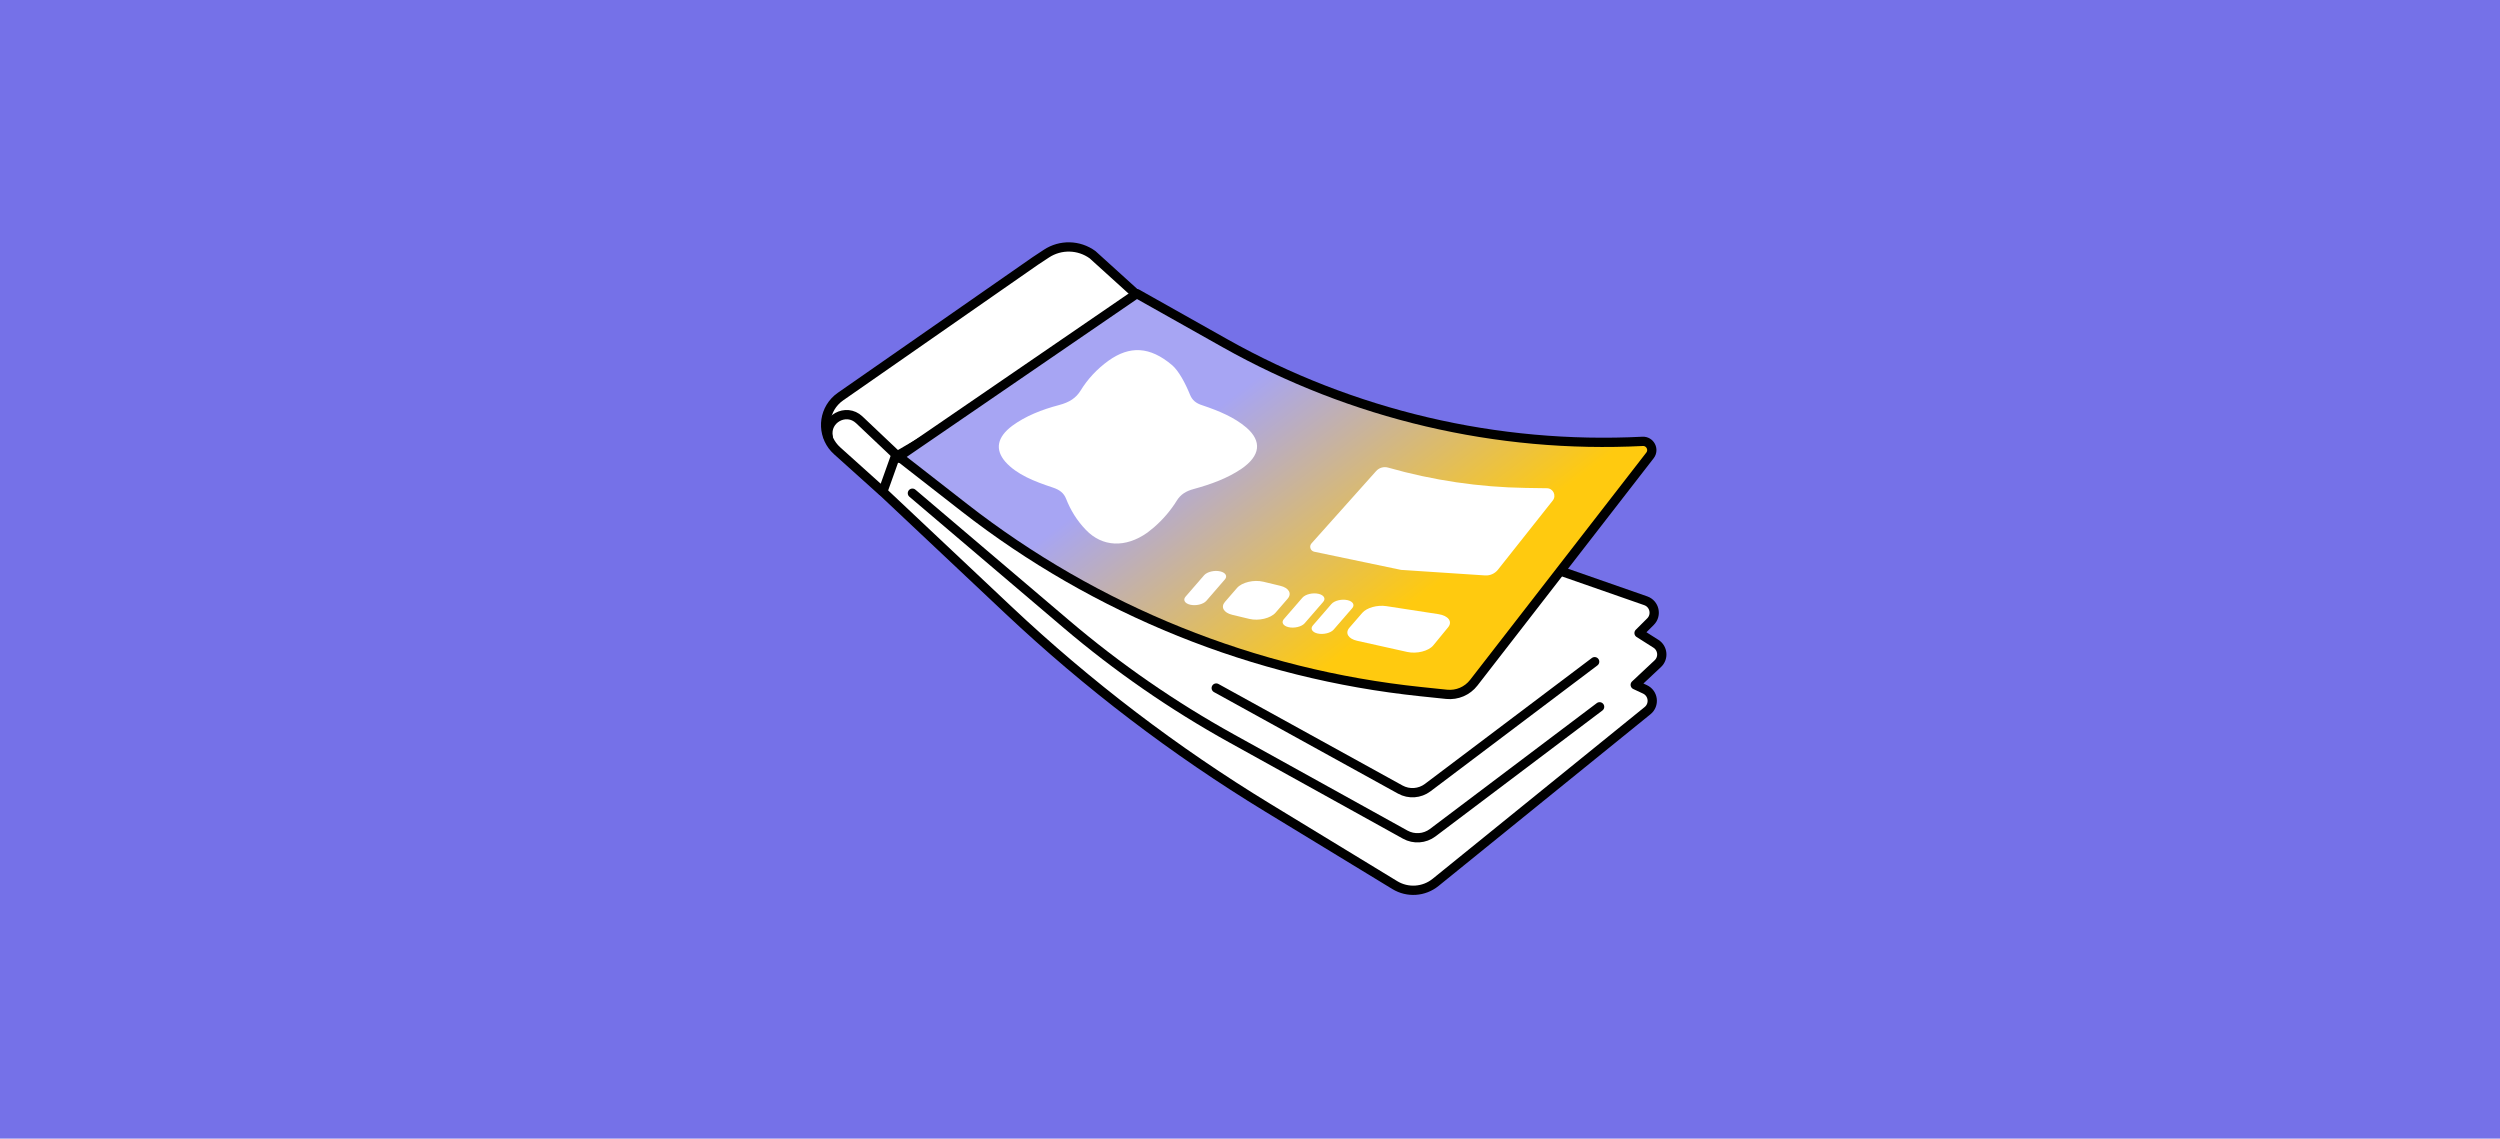 <svg width="404" height="184" viewBox="0 0 404 184" fill="none" xmlns="http://www.w3.org/2000/svg">
<rect width="404" height="184" fill="#7571E8"/>
<path d="M135.884 73.75L142.452 79.019L172.909 60.859C174.707 59.787 176.317 58.429 177.677 56.838L184.611 48.726L177.737 42.105C175.621 40.495 172.88 39.951 170.309 40.63L169.99 40.715C168.945 40.991 167.956 41.447 167.067 42.062L136.917 62.954C136.305 63.378 135.758 63.888 135.292 64.469L134.916 64.938C133.876 66.235 133.393 67.892 133.575 69.544C133.756 71.197 134.587 72.71 135.884 73.75Z" fill="white"/>
<path d="M162.965 98.589L142.656 79.459L144.654 73.861L180.896 52.669L187.954 58.737C202.352 71.115 218.946 80.68 236.873 86.936L265.946 97.082C267.371 97.579 267.785 99.395 266.717 100.46L264.871 102.301L267.598 104.031C268.726 104.747 268.876 106.336 267.9 107.25L264.253 110.667L265.823 111.399C267.192 112.037 267.42 113.89 266.246 114.841L231.989 142.594C230.109 144.118 227.474 144.294 225.407 143.036L204.876 130.533C189.832 121.372 175.786 110.666 162.965 98.589Z" fill="white" stroke="black" stroke-width="1.5" stroke-linecap="round" stroke-linejoin="round"/>
<path d="M142.487 79.323L135.277 72.842C132.958 70.757 132.791 67.179 134.905 64.886V64.886C135.18 64.587 135.488 64.319 135.822 64.087L167.296 42.177L169.093 40.991C171.374 39.486 174.348 39.554 176.558 41.16V41.16L183.213 47.19" stroke="black" stroke-width="1.5" stroke-linecap="round" stroke-linejoin="round"/>
<path d="M197.947 55.459L183.703 47.444L145.261 73.794L155.831 82.035C177.149 98.655 202.705 108.957 229.59 111.767L233.77 112.203C235.459 112.38 237.119 111.671 238.159 110.329L266.634 73.6C267.374 72.645 266.652 71.262 265.445 71.323C241.898 72.522 218.494 67.021 197.947 55.459Z" fill="url(#paint0_linear_6218_28270)" stroke="black" stroke-width="1.5" stroke-linecap="round" stroke-linejoin="round"/>
<path d="M250.924 80.887L242.068 92.064C241.567 92.697 240.788 93.042 239.983 92.989L226.409 92.094L212.381 89.159C211.765 89.03 211.519 88.283 211.938 87.813L222.385 76.122C222.868 75.582 223.617 75.365 224.314 75.564C231.56 77.631 239.047 78.735 246.582 78.848L249.981 78.899C250.998 78.914 251.556 80.09 250.924 80.887Z" fill="white"/>
<path d="M189.425 59.02C190.46 59.922 191.512 61.829 192.321 63.82C192.667 64.654 193.245 65.172 194.329 65.507C196.993 66.404 199.485 67.443 201.419 69.1C203.965 71.305 203.685 73.659 200.605 75.769C198.35 77.295 195.697 78.261 192.913 79.023C191.612 79.368 190.791 79.924 190.194 80.862C189.234 82.42 188.013 83.887 186.479 85.219C186.134 85.505 185.79 85.791 185.408 86.077C181.874 88.574 178.136 88.405 175.482 85.631C174.017 84.112 172.997 82.424 172.283 80.609C171.926 79.701 171.275 79.154 170.099 78.773C167.154 77.8 164.303 76.683 162.474 74.634C160.736 72.63 161.148 70.642 163.553 68.828C165.72 67.228 168.363 66.189 171.143 65.457C172.823 65.015 173.894 64.317 174.641 63.09C175.745 61.301 177.219 59.663 179.168 58.264C182.533 55.881 185.782 55.927 189.425 59.02Z" fill="white"/>
<path d="M191.583 96.422L194.579 92.964C195.068 92.4 196.269 92.114 197.206 92.339C198.069 92.547 198.391 93.114 197.941 93.634L194.947 97.092C194.459 97.655 193.26 97.942 192.324 97.719C191.457 97.512 191.132 96.943 191.583 96.422Z" fill="white"/>
<path d="M207.471 100.049L210.467 96.591C210.956 96.027 212.157 95.741 213.094 95.966C213.956 96.174 214.279 96.741 213.829 97.261L210.834 100.719C210.347 101.282 209.148 101.569 208.211 101.346C207.345 101.139 207.02 100.57 207.471 100.049Z" fill="white"/>
<path d="M212.16 101.07L215.156 97.613C215.645 97.049 216.846 96.763 217.783 96.988C218.645 97.195 218.968 97.763 218.518 98.282L215.523 101.741C215.036 102.304 213.837 102.59 212.9 102.367C212.034 102.161 211.709 101.591 212.16 101.07Z" fill="white"/>
<path d="M197.952 97.265L199.903 95.013C200.692 94.103 202.632 93.641 204.144 94.005L206.895 94.666C208.287 95 208.807 95.917 208.081 96.755L206.133 99.006C205.345 99.916 203.407 100.378 201.895 100.016L199.141 99.356C197.746 99.022 197.225 98.105 197.952 97.265Z" fill="white"/>
<path d="M218.059 101.446L220.153 99.029C220.874 98.197 222.577 97.727 224.049 97.953L232.456 99.247C234.053 99.493 234.764 100.458 234.018 101.368L231.617 104.296C230.865 105.213 228.941 105.697 227.41 105.356L219.31 103.551C217.872 103.231 217.319 102.3 218.059 101.446Z" fill="white"/>
<path d="M147.445 79.701L172.312 100.846C180.573 107.871 189.513 114.058 198.998 119.314L227.08 134.874C228.493 135.657 230.235 135.535 231.525 134.562L258.496 114.219" stroke="black" stroke-width="1.5" stroke-linecap="round" stroke-linejoin="round"/>
<path d="M257.695 106.93L230.72 127.276C229.432 128.247 227.694 128.371 226.282 127.592L196.542 111.188" stroke="black" stroke-width="1.5" stroke-linecap="round" stroke-linejoin="round"/>
<path d="M133.844 70.591V70.591C133.289 67.725 136.736 65.833 138.856 67.84L145.445 74.08" stroke="black" stroke-width="1.5" stroke-linecap="round" stroke-linejoin="round"/>
<defs>
<linearGradient id="paint0_linear_6218_28270" x1="196.863" y1="65.752" x2="223.287" y2="101.077" gradientUnits="userSpaceOnUse">
<stop stop-color="#A7A5F3"/>
<stop offset="1" stop-color="#FFCA0F"/>
</linearGradient>
</defs>
</svg>
